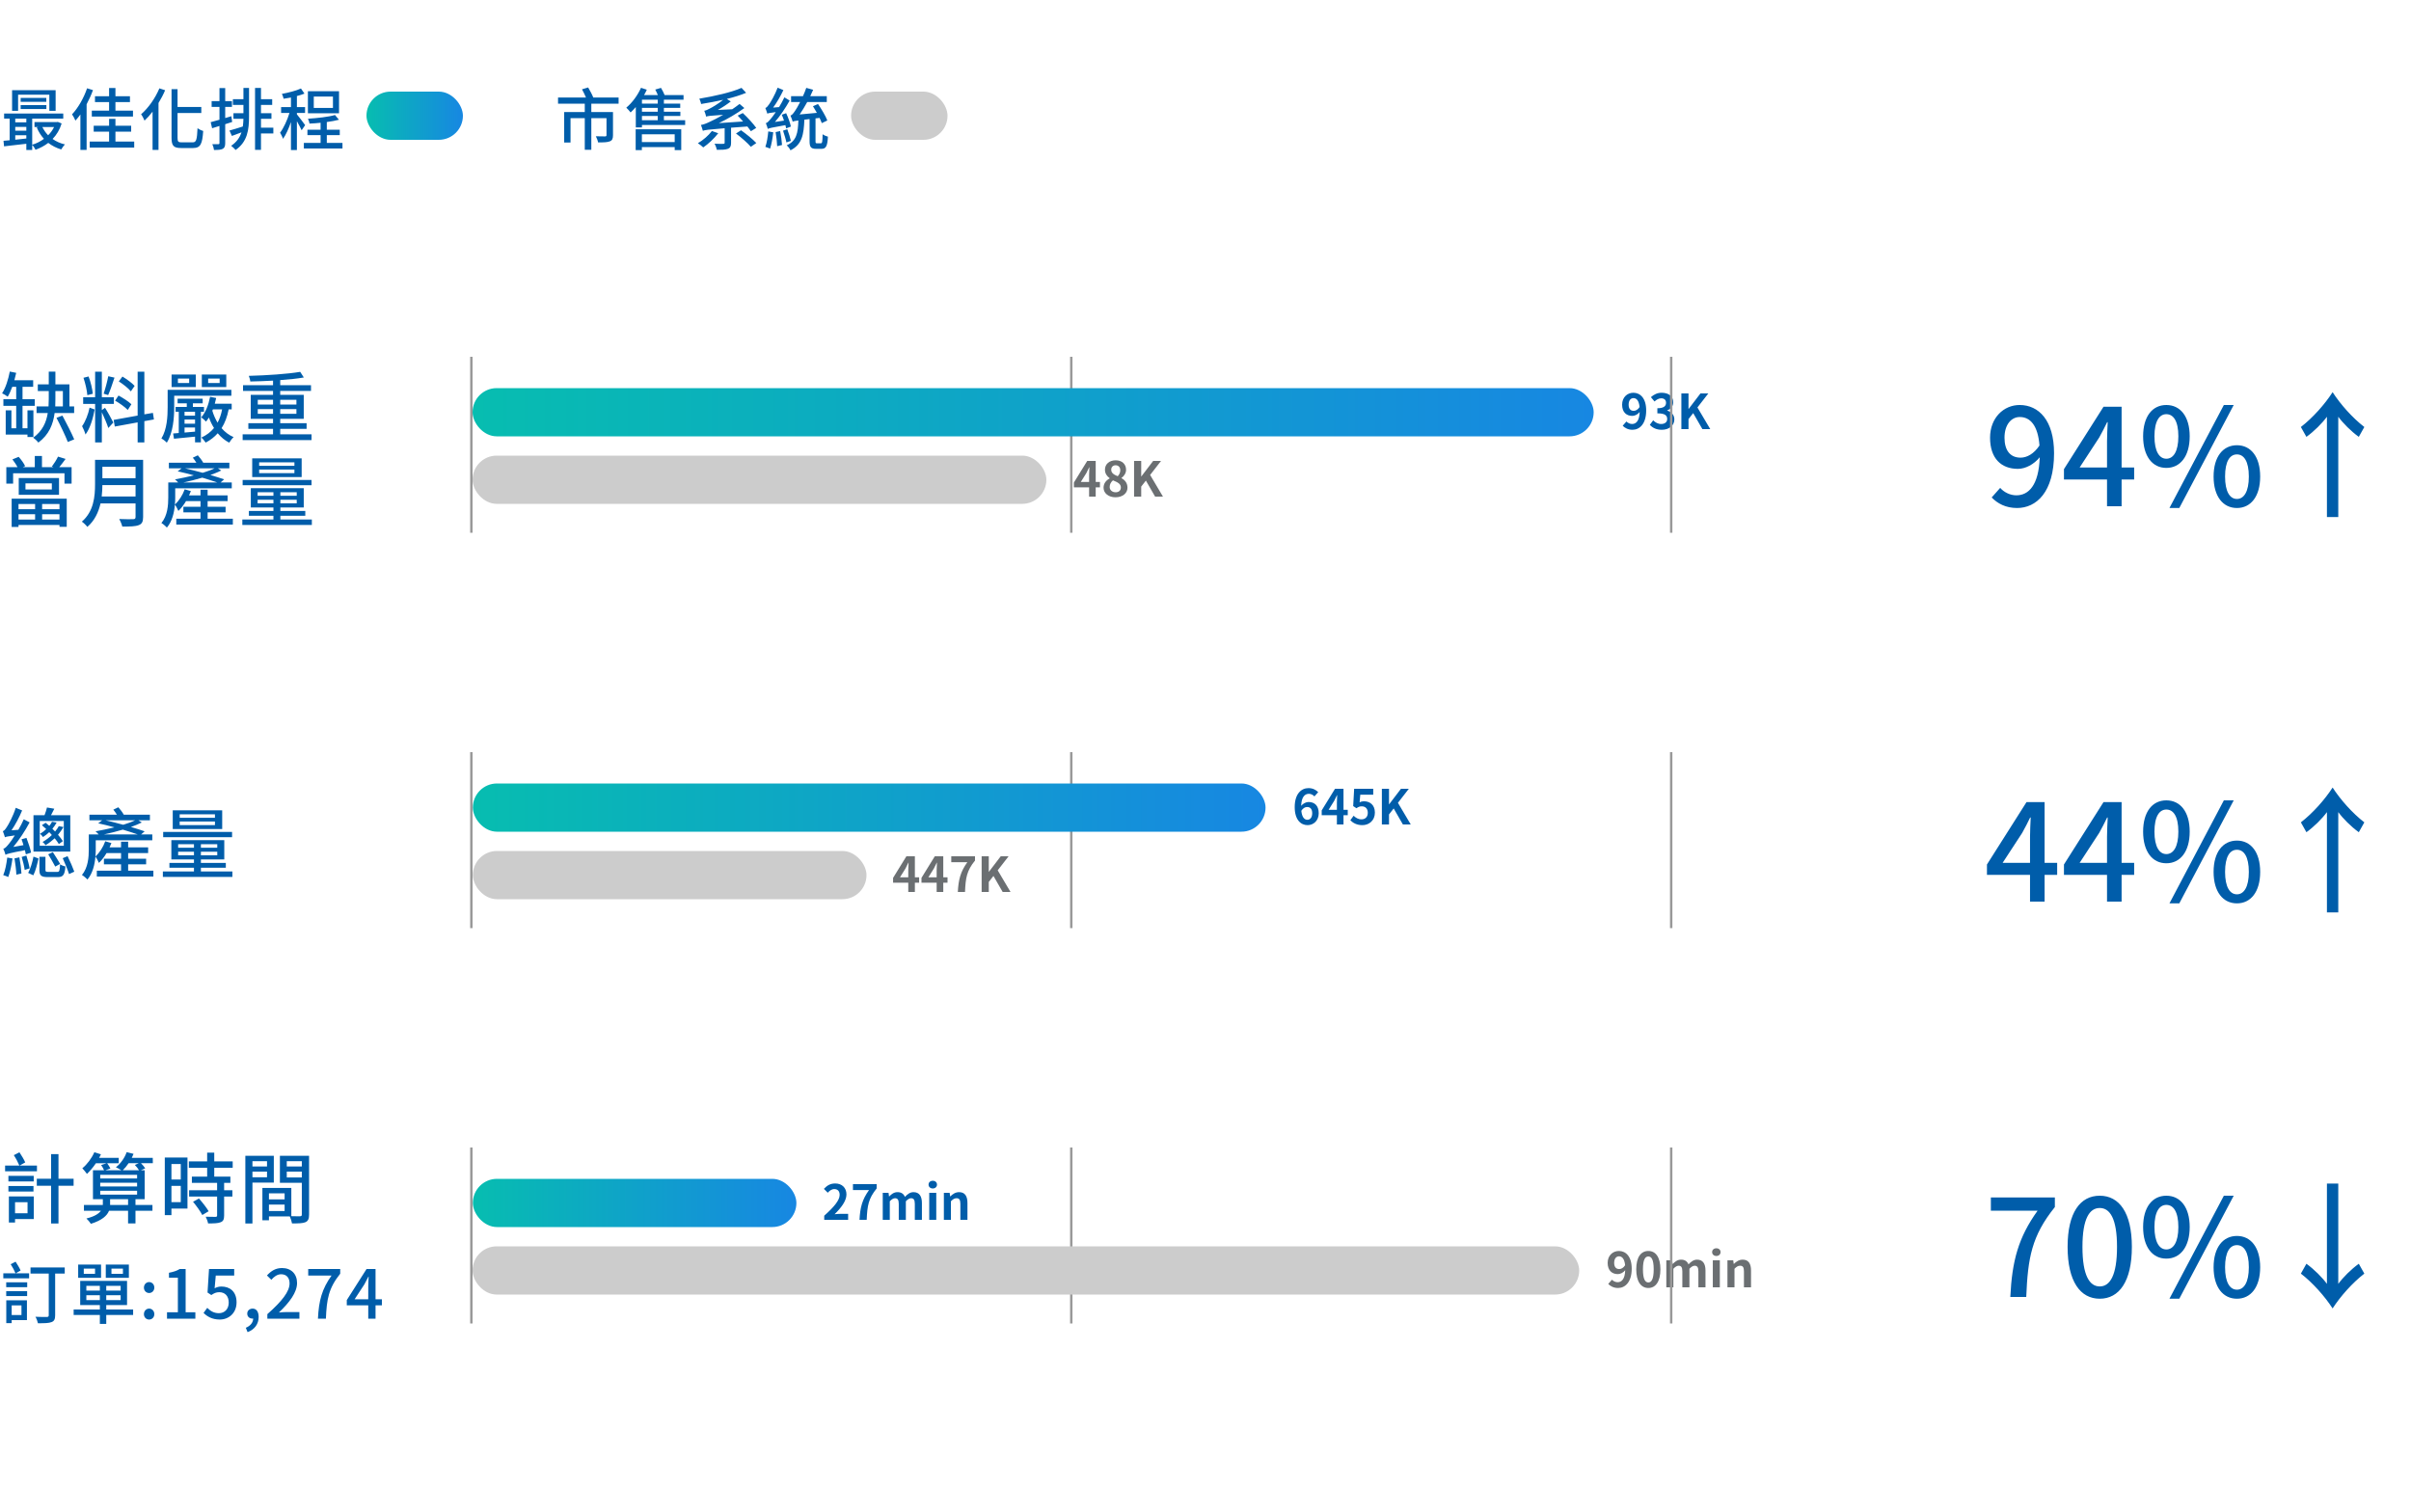 <svg width="1000" height="627" viewBox="0 0 1000 627" fill="none" xmlns="http://www.w3.org/2000/svg">
<path d="M13.856 181.288H11.392V180.264H2.368V170.216H4.736V177.64H6.72V168.36H1.408V165.608H6.72V160.456H5.088C4.512 161.992 3.904 163.4 3.2 164.552C2.688 164.136 1.536 163.432 0.864 163.144C2.336 160.904 3.424 157.448 4.064 154.12L6.72 154.664C6.496 155.688 6.24 156.744 5.952 157.736H13.76V160.456H9.344V165.608H14.432V168.36H9.344V177.64H11.392V170.216H13.856V181.288ZM22.976 162.216V165.448C22.976 166.472 22.944 167.56 22.912 168.584H26.08V162.216H22.976ZM30.752 171.336H22.656C22.048 175.944 20.384 180.264 15.904 183.592C15.456 182.952 14.432 181.992 13.76 181.576C17.632 178.76 19.2 175.176 19.808 171.336H15.168V168.584H20.128C20.192 167.56 20.224 166.472 20.224 165.448V162.216H15.68V159.432H20.224V154.152H22.976V159.432H28.8V168.584H30.752V171.336ZM23.424 173.32L25.888 172.392C27.584 175.56 29.728 179.752 30.784 182.248L28.128 183.336C27.168 180.872 25.12 176.552 23.424 173.32ZM55.84 160.072L54.272 162.344C53.28 161.096 51.104 159.368 49.28 158.216L50.784 156.2C52.576 157.288 54.784 158.888 55.84 160.072ZM54.496 167.688L52.992 170.056C51.904 168.904 49.632 167.24 47.744 166.216L49.152 164.072C51.008 165.064 53.344 166.568 54.496 167.688ZM44.896 156.072L47.488 156.648C46.656 159.08 45.696 162.056 44.864 163.88L42.976 163.304C43.648 161.384 44.512 158.216 44.896 156.072ZM38.496 163.336L36.224 163.912C36.096 161.992 35.392 158.984 34.624 156.712L36.736 156.168C37.632 158.44 38.304 161.384 38.496 163.336ZM37.152 169.096L39.264 169.864C38.624 173.448 37.28 177.928 35.456 180.232C35.2 179.24 34.56 177.736 34.048 176.776C35.36 175.016 36.64 171.752 37.152 169.096ZM42.24 170.12L43.552 169.16C44.224 170.088 46.528 174.28 47.008 175.272L44.928 177.544C44.416 175.912 43.072 172.776 42.24 171.016V183.528H39.456V167.56H34.496V164.776H39.456V154.184H42.24V164.776H47.232V167.56H42.24V170.12ZM63.84 173.992L59.872 174.696V183.528H57.088V175.208L47.616 176.936L47.136 174.184L57.088 172.392V154.184H59.872V171.88L63.424 171.272L63.84 173.992ZM91.104 158.888V157.032H86.336V158.888H91.104ZM93.856 155.368V160.552H83.712V155.368H93.856ZM78.464 158.888V157.032H73.792V158.888H78.464ZM81.216 155.368V160.552H71.168V155.368H81.216ZM72.256 164.168V168.936C72.256 173.224 71.808 179.464 69.184 183.624C68.704 183.08 67.552 182.184 66.944 181.896C69.28 178.088 69.536 172.744 69.536 168.904V161.704H95.968V164.168H72.256ZM80.896 172.424V170.792H76.544V172.424H80.896ZM76.544 179.432L80.896 179.048V177.32H76.544V179.432ZM80.896 175.752V174.024H76.544V175.752H80.896ZM84.608 170.792H83.328V183.496H80.896V181.128C77.728 181.448 74.592 181.736 72.16 181.992L71.808 179.816L74.144 179.624V170.792H72.832V168.808H77.472V167.304H73.664V165.384H84.064V167.304H80V168.808H84.608V170.792ZM88.32 169.8L88.064 170.376C88.608 172.168 89.344 173.832 90.24 175.336C91.104 173.736 91.744 171.88 92.128 169.8H88.32ZM96.096 169.8H94.848C94.24 172.872 93.28 175.464 91.904 177.608C93.28 179.208 94.976 180.52 96.896 181.32C96.32 181.832 95.488 182.92 95.072 183.624C93.248 182.696 91.648 181.352 90.304 179.72C88.928 181.288 87.264 182.568 85.312 183.592C84.96 183.08 84.096 181.96 83.52 181.512C85.664 180.52 87.392 179.208 88.768 177.544C87.936 176.232 87.232 174.76 86.656 173.192C86.272 173.8 85.856 174.376 85.44 174.888C85.056 174.408 84.064 173.544 83.456 173.128C85.28 171.08 86.496 167.944 87.136 164.616L89.664 165.096C89.504 165.896 89.312 166.696 89.088 167.464H96.096V169.8ZM106.912 171.656H113.248V169.704H106.912V171.656ZM106.912 165.832V167.816H113.248V165.832H106.912ZM122.944 165.832H116.224V167.816H122.944V165.832ZM122.944 171.656V169.704H116.224V171.656H122.944ZM116.224 180.168H129.216V182.568H100.64V180.168H113.248V177.896H103.008V175.56H113.248V173.736H104V163.784H113.248V162.152H100.8V159.784H113.248V157.896C110.048 158.088 106.784 158.184 103.808 158.248C103.776 157.544 103.424 156.52 103.2 155.912C110.56 155.72 119.36 155.144 124.512 154.248L126.016 156.584C123.264 157.064 119.84 157.416 116.224 157.672V159.784H128.992V162.152H116.224V163.784H125.984V173.736H116.224V175.56H127.168V177.896H116.224V180.168ZM14.56 209.056H7.68V211.232H14.56V209.056ZM24.672 211.232V209.056H17.472V211.232H24.672ZM17.472 215.52H24.672V213.312H17.472V215.52ZM7.68 215.52H14.56V213.312H7.68V215.52ZM4.832 218.592V206.848H27.68V218.528H24.672V217.76H7.68V218.592H4.832ZM21.504 203.04V200.512H10.56V203.04H21.504ZM7.776 198.304H24.48V205.248H7.776V198.304ZM24.576 193.792H29.696V200.608H26.752V196.32H5.44V200.608H2.624V193.792H7.264C6.752 192.768 5.888 191.52 5.152 190.56L7.744 189.504C8.832 190.688 9.92 192.256 10.432 193.344L9.44 193.792H14.432V189.152H17.408V193.792H22.208L21.504 193.536C22.368 192.416 23.488 190.656 24.064 189.408L27.2 190.368C26.336 191.584 25.376 192.8 24.576 193.792ZM42.176 205.952H56.224V201.216H42.464C42.464 202.688 42.368 204.288 42.176 205.952ZM56.224 193.632H42.464V198.368H56.224V193.632ZM59.36 190.752V214.496C59.36 216.416 58.848 217.344 57.568 217.824C56.224 218.368 54.048 218.432 50.72 218.432C50.528 217.568 49.952 216.128 49.44 215.296C51.936 215.424 54.496 215.392 55.264 215.36C55.968 215.36 56.224 215.104 56.224 214.432V208.832H41.696C40.864 212.416 39.264 215.968 36.224 218.56C35.776 217.92 34.624 216.832 33.952 216.384C38.944 212.096 39.424 205.824 39.424 200.8V190.752H59.36ZM76.096 200.128H90.08C88.384 199.52 86.208 198.848 83.904 198.144C81.28 198.944 78.592 199.584 76.096 200.128ZM88.992 194.272H76.768C79.104 194.816 81.632 195.456 84.064 196.128C85.952 195.552 87.648 194.944 88.992 194.272ZM86.112 215.168H96.576V217.6H73.12V215.168H83.168V212.544H76.064V210.208H83.168V207.872H77.152C76.224 209.44 75.136 210.88 73.984 211.936C73.76 211.392 73.024 209.92 72.544 209.312C72.256 212.608 71.424 216.256 69.216 218.848C68.768 218.304 67.52 217.248 66.944 216.96C69.504 213.888 69.792 209.568 69.792 206.336V200.128H73.888C73.472 199.68 72.96 199.136 72.576 198.848C75.008 198.432 77.792 197.824 80.416 197.184C78.112 196.544 75.808 195.968 73.696 195.52L75.328 194.272H70.048V191.936H81.44C80.992 191.2 80.48 190.464 79.968 189.856L82.048 188.864C82.848 189.76 83.776 190.976 84.288 191.936H95.136V194.272H90.368L91.776 195.168C90.464 195.808 88.928 196.448 87.264 197.056C89.408 197.664 91.392 198.304 92.96 198.848L91.488 200.128H96.128V202.56H72.672V206.368C72.672 207.296 72.64 208.288 72.544 209.312C74.24 207.712 75.744 205.408 76.608 202.976L79.168 203.712C78.944 204.32 78.688 204.896 78.4 205.504H83.168V203.136H86.112V205.504H94.4V207.872H86.112V210.208H93.568V212.544H86.112V215.168ZM122.112 193.216V191.776H107.488V193.216H122.112ZM122.112 196.256V194.784H107.488V196.256H122.112ZM125.12 190.144V197.888H104.608V190.144H125.12ZM129.216 199.104V201.28H100.64V199.104H129.216ZM106.848 208.8H113.408V207.296H106.848V208.8ZM106.848 204.192V205.664H113.408V204.192H106.848ZM123.072 205.664V204.192H116.288V205.664H123.072ZM123.072 208.8V207.296H116.288V208.8H123.072ZM116.288 215.488H129.344V217.76H100.512V215.488H113.408V213.952H103.232V211.936H113.408V210.496H104.032V202.496H125.984V210.496H116.288V211.936H126.624V213.952H116.288V215.488Z" fill="#005DAA"/>
<path d="M448.28 199.92H451.72V196.9C451.72 196.04 451.8 194.7 451.84 193.84H451.76C451.4 194.62 451 195.44 450.58 196.24L448.28 199.92ZM456.22 199.92V202.16H454.46V206H451.72V202.16H445.42V200.16L450.94 191.2H454.46V199.92H456.22ZM462.657 206.28C459.837 206.28 457.717 204.64 457.717 202.32C457.717 200.42 458.877 199.2 460.257 198.46V198.36C459.117 197.54 458.297 196.42 458.297 194.84C458.297 192.46 460.177 190.94 462.757 190.94C465.377 190.94 467.057 192.52 467.057 194.88C467.057 196.34 466.137 197.56 465.157 198.26V198.36C466.517 199.1 467.637 200.3 467.637 202.32C467.637 204.56 465.657 206.28 462.657 206.28ZM463.597 197.54C464.317 196.78 464.657 195.94 464.657 195.06C464.657 193.86 463.937 193 462.697 193C461.697 193 460.897 193.66 460.897 194.84C460.897 196.24 462.037 196.92 463.597 197.54ZM462.737 204.2C463.977 204.2 464.897 203.5 464.897 202.22C464.897 200.68 463.537 200.04 461.617 199.26C460.817 199.9 460.257 200.9 460.257 202C460.257 203.34 461.357 204.2 462.737 204.2ZM470.375 206V191.2H473.335V197.62H473.395L478.295 191.2H481.555L477.035 197.02L482.355 206H479.095L475.275 199.36L473.335 201.84V206H470.375Z" fill="#6B6F72"/>
<path d="M373.28 363.92H376.72V360.9C376.72 360.04 376.8 358.7 376.84 357.84H376.76C376.4 358.62 376 359.44 375.58 360.24L373.28 363.92ZM381.22 363.92V366.16H379.46V370H376.72V366.16H370.42V364.16L375.94 355.2H379.46V363.92H381.22ZM385.057 363.92H388.497V360.9C388.497 360.04 388.577 358.7 388.617 357.84H388.537C388.177 358.62 387.777 359.44 387.357 360.24L385.057 363.92ZM392.997 363.92V366.16H391.237V370H388.497V366.16H382.197V364.16L387.717 355.2H391.237V363.92H392.997ZM397.275 370C397.535 364.86 398.395 361.58 401.215 357.66H394.555V355.2H404.395V356.98C400.955 361.18 400.495 364.2 400.255 370H397.275ZM407.152 370V355.2H410.112V361.62H410.172L415.072 355.2H418.332L413.812 361.02L419.132 370H415.872L412.052 363.36L410.112 365.84V370H407.152Z" fill="#6B6F72"/>
<path d="M341.86 506V504.3C345.88 500.7 348.26 497.92 348.26 495.64C348.26 494.14 347.44 493.24 346.04 493.24C344.96 493.24 344.06 493.94 343.32 494.76L341.72 493.16C343.08 491.72 344.4 490.92 346.42 490.92C349.22 490.92 351.08 492.72 351.08 495.48C351.08 498.16 348.86 501.04 346.16 503.68C346.9 503.6 347.88 503.52 348.56 503.52H351.78V506H341.86ZM356.497 506C356.757 500.86 357.617 497.58 360.437 493.66H353.777V491.2H363.617V492.98C360.177 497.18 359.717 500.2 359.477 506H356.497ZM366.135 506V494.8H368.535L368.735 496.3H368.815C369.755 495.32 370.795 494.52 372.255 494.52C373.855 494.52 374.795 495.24 375.335 496.48C376.355 495.4 377.435 494.52 378.895 494.52C381.275 494.52 382.375 496.2 382.375 499.02V506H379.435V499.38C379.435 497.66 378.935 497.04 377.875 497.04C377.235 497.04 376.515 497.46 375.715 498.3V506H372.775V499.38C372.775 497.66 372.275 497.04 371.215 497.04C370.575 497.04 369.855 497.46 369.055 498.3V506H366.135ZM385.412 506V494.8H388.332V506H385.412ZM386.892 493C385.872 493 385.132 492.32 385.132 491.4C385.132 490.44 385.872 489.8 386.892 489.8C387.892 489.8 388.632 490.44 388.632 491.4C388.632 492.32 387.892 493 386.892 493ZM391.486 506V494.8H393.886L394.086 496.28H394.166C395.146 495.32 396.286 494.52 397.806 494.52C400.226 494.52 401.266 496.2 401.266 499.02V506H398.326V499.38C398.326 497.66 397.846 497.04 396.746 497.04C395.826 497.04 395.246 497.48 394.406 498.3V506H391.486Z" fill="#005DAA"/>
<path d="M671.6 526.42C672.4 526.42 673.32 525.98 674.04 524.84C673.78 522.14 672.76 521.14 671.5 521.14C670.4 521.14 669.5 522.04 669.5 523.86C669.5 525.6 670.32 526.42 671.6 526.42ZM667.04 532.6L668.58 530.84C669.12 531.42 670.04 531.88 670.92 531.88C672.58 531.88 673.96 530.62 674.08 526.9C673.32 527.9 672.06 528.52 671.04 528.52C668.58 528.52 666.8 527 666.8 523.86C666.8 520.82 668.92 518.92 671.46 518.92C674.26 518.92 676.78 521.12 676.78 526.26C676.78 531.86 674.04 534.28 671.1 534.28C669.26 534.28 667.92 533.5 667.04 532.6ZM683.677 534.28C680.657 534.28 678.657 531.64 678.657 526.54C678.657 521.42 680.657 518.92 683.677 518.92C686.677 518.92 688.677 521.44 688.677 526.54C688.677 531.64 686.677 534.28 683.677 534.28ZM683.677 531.98C684.937 531.98 685.897 530.7 685.897 526.54C685.897 522.4 684.937 521.2 683.677 521.2C682.397 521.2 681.437 522.4 681.437 526.54C681.437 530.7 682.397 531.98 683.677 531.98ZM691.135 534V522.8H693.535L693.735 524.3H693.815C694.755 523.32 695.795 522.52 697.255 522.52C698.855 522.52 699.795 523.24 700.335 524.48C701.355 523.4 702.435 522.52 703.895 522.52C706.275 522.52 707.375 524.2 707.375 527.02V534H704.435V527.38C704.435 525.66 703.935 525.04 702.875 525.04C702.235 525.04 701.515 525.46 700.715 526.3V534H697.775V527.38C697.775 525.66 697.275 525.04 696.215 525.04C695.575 525.04 694.855 525.46 694.055 526.3V534H691.135ZM710.412 534V522.8H713.332V534H710.412ZM711.892 521C710.872 521 710.132 520.32 710.132 519.4C710.132 518.44 710.872 517.8 711.892 517.8C712.892 517.8 713.632 518.44 713.632 519.4C713.632 520.32 712.892 521 711.892 521ZM716.486 534V522.8H718.886L719.086 524.28H719.166C720.146 523.32 721.286 522.52 722.806 522.52C725.226 522.52 726.266 524.2 726.266 527.02V534H723.326V527.38C723.326 525.66 722.846 525.04 721.746 525.04C720.826 525.04 720.246 525.48 719.406 526.3V534H716.486Z" fill="#6B6F72"/>
<path d="M677.6 170.42C678.4 170.42 679.32 169.98 680.04 168.84C679.78 166.14 678.76 165.14 677.5 165.14C676.4 165.14 675.5 166.04 675.5 167.86C675.5 169.6 676.32 170.42 677.6 170.42ZM673.04 176.6L674.58 174.84C675.12 175.42 676.04 175.88 676.92 175.88C678.58 175.88 679.96 174.62 680.08 170.9C679.32 171.9 678.06 172.52 677.04 172.52C674.58 172.52 672.8 171 672.8 167.86C672.8 164.82 674.92 162.92 677.46 162.92C680.26 162.92 682.78 165.12 682.78 170.26C682.78 175.86 680.04 178.28 677.1 178.28C675.26 178.28 673.92 177.5 673.04 176.6ZM689.257 178.28C686.917 178.28 685.337 177.4 684.297 176.22L685.677 174.36C686.557 175.22 687.637 175.88 688.977 175.88C690.477 175.88 691.497 175.14 691.497 173.82C691.497 172.36 690.637 171.46 687.417 171.46V169.34C690.137 169.34 691.017 168.4 691.017 167.08C691.017 165.92 690.297 165.24 689.037 165.22C687.977 165.24 687.117 165.74 686.237 166.54L684.737 164.74C686.017 163.62 687.437 162.92 689.177 162.92C692.037 162.92 693.977 164.32 693.977 166.86C693.977 168.46 693.077 169.62 691.497 170.24V170.34C693.177 170.8 694.457 172.04 694.457 173.98C694.457 176.7 692.077 178.28 689.257 178.28ZM697.375 178V163.2H700.335V169.62H700.395L705.295 163.2H708.555L704.035 169.02L709.355 178H706.095L702.275 171.36L700.335 173.84V178H697.375Z" fill="#005DAA"/>
<path d="M542.26 340.06C543.36 340.06 544.26 339.14 544.26 337.34C544.26 335.58 543.44 334.76 542.16 334.76C541.36 334.76 540.48 335.18 539.74 336.32C540.02 339.02 541.02 340.06 542.26 340.06ZM546.74 328.6L545.18 330.36C544.66 329.76 543.76 329.28 542.9 329.28C541.2 329.28 539.8 330.56 539.68 334.26C540.48 333.28 541.76 332.68 542.72 332.68C545.2 332.68 546.96 334.16 546.96 337.34C546.96 340.38 544.84 342.28 542.32 342.28C539.5 342.28 537 340.02 537 334.8C537 329.28 539.74 326.92 542.72 326.92C544.52 326.92 545.84 327.68 546.74 328.6ZM551.057 335.92H554.497V332.9C554.497 332.04 554.577 330.7 554.617 329.84H554.537C554.177 330.62 553.777 331.44 553.357 332.24L551.057 335.92ZM558.997 335.92V338.16H557.237V342H554.497V338.16H548.197V336.16L553.717 327.2H557.237V335.92H558.997ZM565.075 342.28C562.735 342.28 561.175 341.36 560.075 340.26L561.435 338.38C562.275 339.2 563.315 339.88 564.695 339.88C566.235 339.88 567.315 338.9 567.315 337.16C567.315 335.44 566.315 334.48 564.815 334.48C563.935 334.48 563.455 334.7 562.595 335.26L561.255 334.38L561.655 327.2H569.575V329.66H564.195L563.915 332.8C564.495 332.52 565.015 332.38 565.695 332.38C568.175 332.38 570.255 333.86 570.255 337.08C570.255 340.38 567.815 342.28 565.075 342.28ZM573.152 342V327.2H576.112V333.62H576.172L581.072 327.2H584.332L579.812 333.02L585.132 342H581.872L578.052 335.36L576.112 337.84V342H573.152Z" fill="#005DAA"/>
<path d="M831.4 181.552C831.4 186.816 833.752 189.84 838.064 189.84C840.64 189.84 843.552 188.328 845.904 184.8C845.288 176.68 842.208 172.984 837.728 172.984C834.2 172.984 831.4 176.176 831.4 181.552ZM836.608 210.728C831.848 210.728 828.488 208.824 826.08 206.36L829.608 202.384C831.232 204.232 833.752 205.464 836.328 205.464C841.312 205.464 845.624 201.432 846.016 189.672C843.608 192.64 840.08 194.488 836.944 194.488C830.056 194.488 825.408 190.176 825.408 181.552C825.408 173.376 831.008 168 837.672 168C845.568 168 851.952 174.328 851.952 187.992C851.952 204.232 844.56 210.728 836.608 210.728ZM862.554 193.928H873.922V183.12C873.922 180.88 874.09 177.408 874.202 175.112H873.978C872.97 177.24 871.85 179.368 870.674 181.496L862.554 193.928ZM873.922 210V198.912H856.058V194.6L872.466 168.728H879.97V193.928H885.178V198.912H879.97V210H873.922ZM898.523 194.096C892.755 194.096 888.891 189.28 888.891 180.992C888.891 172.704 892.755 168 898.523 168C904.291 168 908.211 172.704 908.211 180.992C908.211 189.28 904.291 194.096 898.523 194.096ZM898.523 190.288C901.435 190.288 903.507 187.32 903.507 180.992C903.507 174.608 901.435 171.808 898.523 171.808C895.667 171.808 893.595 174.608 893.595 180.992C893.595 187.32 895.667 190.288 898.523 190.288ZM899.811 210.728L922.379 168H926.467L903.899 210.728H899.811ZM927.811 210.728C922.043 210.728 918.123 205.968 918.123 197.68C918.123 189.392 922.043 184.688 927.811 184.688C933.523 184.688 937.443 189.392 937.443 197.68C937.443 205.968 933.523 210.728 927.811 210.728ZM927.811 206.976C930.667 206.976 932.739 204.008 932.739 197.68C932.739 191.296 930.667 188.496 927.811 188.496C924.899 188.496 922.883 191.296 922.883 197.68C922.883 204.008 924.899 206.976 927.811 206.976ZM965.132 172.872C963.172 175.56 959.812 178.92 956.62 181.216L954.324 177.128C959.252 173.32 964.236 167.72 967.484 162.68C970.732 167.72 975.716 173.32 980.644 177.128L978.348 181.216C975.156 178.92 971.796 175.56 969.836 172.872V214.48H965.132V172.872Z" fill="#005DAA"/>
<path d="M830.616 357.928H841.984V347.12C841.984 344.88 842.152 341.408 842.264 339.112H842.04C841.032 341.24 839.912 343.368 838.736 345.496L830.616 357.928ZM841.984 374V362.912H824.12V358.6L840.528 332.728H848.032V357.928H853.24V362.912H848.032V374H841.984ZM862.554 357.928H873.922V347.12C873.922 344.88 874.09 341.408 874.202 339.112H873.978C872.97 341.24 871.85 343.368 870.674 345.496L862.554 357.928ZM873.922 374V362.912H856.058V358.6L872.466 332.728H879.97V357.928H885.178V362.912H879.97V374H873.922ZM898.523 358.096C892.755 358.096 888.891 353.28 888.891 344.992C888.891 336.704 892.755 332 898.523 332C904.291 332 908.211 336.704 908.211 344.992C908.211 353.28 904.291 358.096 898.523 358.096ZM898.523 354.288C901.435 354.288 903.507 351.32 903.507 344.992C903.507 338.608 901.435 335.808 898.523 335.808C895.667 335.808 893.595 338.608 893.595 344.992C893.595 351.32 895.667 354.288 898.523 354.288ZM899.811 374.728L922.379 332H926.467L903.899 374.728H899.811ZM927.811 374.728C922.043 374.728 918.123 369.968 918.123 361.68C918.123 353.392 922.043 348.688 927.811 348.688C933.523 348.688 937.443 353.392 937.443 361.68C937.443 369.968 933.523 374.728 927.811 374.728ZM927.811 370.976C930.667 370.976 932.739 368.008 932.739 361.68C932.739 355.296 930.667 352.496 927.811 352.496C924.899 352.496 922.883 355.296 922.883 361.68C922.883 368.008 924.899 370.976 927.811 370.976ZM965.132 336.872C963.172 339.56 959.812 342.92 956.62 345.216L954.324 341.128C959.252 337.32 964.236 331.72 967.484 326.68C970.732 331.72 975.716 337.32 980.644 341.128L978.348 345.216C975.156 342.92 971.796 339.56 969.836 336.872V378.48H965.132V336.872Z" fill="#005DAA"/>
<path d="M833.808 538C834.536 522.936 837.168 513.304 845.12 502.216H825.744V496.728H852.288V500.704C842.6 512.744 841.088 521.872 840.416 538H833.808ZM870.898 538.728C862.834 538.728 857.57 531.56 857.57 517.224C857.57 502.944 862.834 496 870.898 496C878.962 496 884.226 503 884.226 517.224C884.226 531.56 878.962 538.728 870.898 538.728ZM870.898 533.632C875.098 533.632 878.066 529.152 878.066 517.224C878.066 505.408 875.098 501.096 870.898 501.096C866.698 501.096 863.73 505.408 863.73 517.224C863.73 529.152 866.698 533.632 870.898 533.632ZM898.523 522.096C892.755 522.096 888.891 517.28 888.891 508.992C888.891 500.704 892.755 496 898.523 496C904.291 496 908.211 500.704 908.211 508.992C908.211 517.28 904.291 522.096 898.523 522.096ZM898.523 518.288C901.435 518.288 903.507 515.32 903.507 508.992C903.507 502.608 901.435 499.808 898.523 499.808C895.667 499.808 893.595 502.608 893.595 508.992C893.595 515.32 895.667 518.288 898.523 518.288ZM899.811 538.728L922.379 496H926.467L903.899 538.728H899.811ZM927.811 538.728C922.043 538.728 918.123 533.968 918.123 525.68C918.123 517.392 922.043 512.688 927.811 512.688C933.523 512.688 937.443 517.392 937.443 525.68C937.443 533.968 933.523 538.728 927.811 538.728ZM927.811 534.976C930.667 534.976 932.739 532.008 932.739 525.68C932.739 519.296 930.667 516.496 927.811 516.496C924.899 516.496 922.883 519.296 922.883 525.68C922.883 532.008 924.899 534.976 927.811 534.976ZM969.836 532.568C971.796 529.88 975.156 526.52 978.348 524.224L980.644 528.312C975.716 532.12 970.732 537.72 967.484 542.76C964.236 537.72 959.252 532.12 954.324 528.312L956.62 524.224C959.812 526.52 963.172 529.88 965.132 532.568V490.96H969.836V532.568Z" fill="#005DAA"/>
<path d="M26.08 348.912L24.416 350.128C24 349.424 23.36 348.56 22.688 347.728C21.568 348.752 20.32 349.744 18.88 350.608C18.624 350.16 18.08 349.552 17.664 349.264C19.168 348.4 20.448 347.408 21.504 346.384C21.184 345.968 20.8 345.584 20.416 345.2C19.68 345.904 18.816 346.576 17.824 347.216C17.568 346.8 17.024 346.16 16.576 345.904C17.568 345.296 18.432 344.656 19.168 343.92C18.592 343.344 17.984 342.8 17.376 342.288L18.944 341.296C19.456 341.68 19.968 342.128 20.448 342.576C20.928 342 21.312 341.424 21.568 340.88L23.488 341.2C23.008 342.064 22.432 342.96 21.728 343.792C22.112 344.176 22.496 344.56 22.848 344.912C23.488 344.176 24 343.408 24.384 342.704L26.336 343.056C25.728 344.112 24.96 345.2 24.064 346.288C24.864 347.216 25.6 348.144 26.08 348.912ZM26.464 350.832V340.56H16.48V350.832H26.464ZM29.152 338.16V353.264H13.888V338.16H18.464C18.848 337.136 19.296 335.856 19.488 334.96L22.528 335.472C22.048 336.4 21.536 337.36 21.152 338.16H29.152ZM24.928 358.352L22.912 359.472C22.272 358.192 20.992 356.016 20 354.384L21.92 353.488C22.912 355.024 24.288 357.136 24.928 358.352ZM12.896 353.68L10.72 354.384C10.624 353.872 10.496 353.296 10.336 352.656C3.872 353.904 2.88 354.224 2.272 354.576C2.144 354.032 1.728 352.752 1.376 352.08C2.112 351.92 2.816 351.12 3.744 349.968C4.224 349.424 5.12 348.176 6.144 346.544C3.2 346.928 2.496 347.088 2.048 347.312C1.888 346.768 1.472 345.488 1.184 344.784C1.728 344.624 2.24 343.984 2.848 343.024C3.488 342.096 5.472 338.512 6.528 335.088L9.184 336.176C8 339.024 6.4 342.032 4.768 344.432L7.616 344.208C8.416 342.832 9.216 341.328 9.856 339.856L12.288 341.136C10.4 344.72 7.968 348.336 5.536 351.312L9.728 350.576C9.504 349.744 9.216 348.88 8.928 348.144L10.976 347.568C11.744 349.552 12.608 352.144 12.896 353.68ZM3.008 355.728L5.184 356.112C4.8 358.864 4.192 361.84 3.424 363.792C2.944 363.536 1.92 363.184 1.344 363.024C2.176 361.104 2.688 358.32 3.008 355.728ZM6.016 356.08L8.032 355.632C8.448 357.776 8.8 360.496 8.896 362.32L6.784 362.832C6.72 360.976 6.368 358.192 6.016 356.08ZM8.992 355.472L10.944 354.896C11.488 356.624 12.064 358.8 12.288 360.208L10.24 360.848C10.048 359.376 9.504 357.168 8.992 355.472ZM13.824 363.088L11.68 362.096C12.64 360.336 13.472 357.52 13.888 355.344L15.968 356.112C15.488 358.288 14.784 361.232 13.824 363.088ZM20.096 361.68H23.712C24.608 361.68 24.8 361.264 24.928 358.512C25.44 358.928 26.432 359.28 27.136 359.44C26.848 362.928 26.176 363.824 23.968 363.824H19.776C17.024 363.824 16.352 363.152 16.352 360.816V355.408H18.848V360.816C18.848 361.552 19.008 361.68 20.096 361.68ZM26.016 355.984L28.032 355.152C29.056 357.232 30.208 359.888 30.816 361.584L28.64 362.576C28.096 360.816 26.944 358.064 26.016 355.984ZM43.136 346.128H57.12C55.424 345.52 53.248 344.848 50.944 344.144C48.32 344.944 45.632 345.584 43.136 346.128ZM56.032 340.272H43.808C46.144 340.816 48.672 341.456 51.104 342.128C52.992 341.552 54.688 340.944 56.032 340.272ZM53.152 361.168H63.616V363.6H40.16V361.168H50.208V358.544H43.104V356.208H50.208V353.872H44.192C43.264 355.44 42.176 356.88 41.024 357.936C40.8 357.392 40.064 355.92 39.584 355.312C39.296 358.608 38.464 362.256 36.256 364.848C35.808 364.304 34.56 363.248 33.984 362.96C36.544 359.888 36.832 355.568 36.832 352.336V346.128H40.928C40.512 345.68 40 345.136 39.616 344.848C42.048 344.432 44.832 343.824 47.456 343.184C45.152 342.544 42.848 341.968 40.736 341.52L42.368 340.272H37.088V337.936H48.48C48.032 337.2 47.52 336.464 47.008 335.856L49.088 334.864C49.888 335.76 50.816 336.976 51.328 337.936H62.176V340.272H57.408L58.816 341.168C57.504 341.808 55.968 342.448 54.304 343.056C56.448 343.664 58.432 344.304 60 344.848L58.528 346.128H63.168V348.56H39.712V352.368C39.712 353.296 39.68 354.288 39.584 355.312C41.28 353.712 42.784 351.408 43.648 348.976L46.208 349.712C45.984 350.32 45.728 350.896 45.44 351.504H50.208V349.136H53.152V351.504H61.44V353.872H53.152V356.208H60.608V358.544H53.152V361.168ZM89.152 339.216V337.776H74.528V339.216H89.152ZM89.152 342.256V340.784H74.528V342.256H89.152ZM92.16 336.144V343.888H71.648V336.144H92.16ZM96.256 345.104V347.28H67.68V345.104H96.256ZM73.888 354.8H80.448V353.296H73.888V354.8ZM73.888 350.192V351.664H80.448V350.192H73.888ZM90.112 351.664V350.192H83.328V351.664H90.112ZM90.112 354.8V353.296H83.328V354.8H90.112ZM83.328 361.488H96.384V363.76H67.552V361.488H80.448V359.952H70.272V357.936H80.448V356.496H71.072V348.496H93.024V356.496H83.328V357.936H93.664V359.952H83.328V361.488Z" fill="#005DAA"/>
<path d="M15.328 483.496V485.864H2.112V483.496H8.032C7.552 482.312 6.592 480.488 5.728 479.176L8.064 477.992C8.96 479.336 9.984 481.032 10.464 482.184L8.096 483.496H15.328ZM13.984 490.088H3.488V487.752H13.984V490.088ZM13.888 491.976V494.28H3.488V491.976H13.888ZM11.424 498.696H6.24V503.272H11.424V498.696ZM14.016 496.296V505.672H6.24V507.112H3.68V496.296H14.016ZM30.528 488.968V491.88H24.256V507.528H21.184V491.88H15.264V488.968H21.184V478.76H24.256V488.968H30.528ZM50.912 485.448H57.664C57.28 484.776 56.576 483.88 55.936 483.24L57.568 482.504H53.344C52.608 483.624 51.744 484.648 50.912 485.448ZM56.864 488.84V487.336H41.568V488.84H56.864ZM56.864 492.168V490.6H41.568V492.168H56.864ZM56.864 495.56V493.96H41.568V495.56H56.864ZM53.12 499.848V497.448H45.664V499.72V499.848H53.12ZM63.36 480.296L63.392 482.504H58.464C59.168 483.208 59.872 484.04 60.224 484.648L58.4 485.448H60V497.448H56.192V499.848H63.232V502.248H56.192V507.496H53.12V502.248H45.216C44.416 504.264 42.368 506.184 37.696 507.656C37.312 507.016 36.48 506.024 35.84 505.448C39.264 504.616 40.96 503.432 41.856 502.248H34.816V499.848H42.656V499.656V497.448H38.56V485.448H43.168C42.912 484.808 42.4 483.912 41.952 483.272L44.192 482.536H39.776C38.624 484.232 37.312 485.768 36.064 486.952C35.648 486.376 34.688 485.16 34.144 484.616C36.128 483.016 38.016 480.488 39.136 477.96L41.856 478.824C41.632 479.336 41.376 479.784 41.12 480.296H49.248V482.536H44.448C44.928 483.208 45.536 484.104 45.792 484.712L43.68 485.448H50.368C49.696 485 48.704 484.488 48.064 484.2C50.016 482.696 51.68 480.36 52.544 477.928L55.392 478.632C55.168 479.208 54.912 479.752 54.656 480.296H63.36ZM74.976 482.856H71.104V489.288H74.976V482.856ZM71.104 498.664H74.976V491.912H71.104V498.664ZM77.76 480.168V501.32H71.104V504.04H68.352V480.168H77.76ZM80.064 498.504L82.528 497.16C83.936 498.76 85.696 500.968 86.528 502.44L83.904 504.008C83.168 502.568 81.472 500.2 80.064 498.504ZM96.512 484.424H88.864V488.072H95.552V490.664H92.96V493.736H96.384V496.36H92.96V504.232C92.96 505.768 92.608 506.568 91.552 506.984C90.432 507.464 88.768 507.496 86.304 507.496C86.176 506.696 85.728 505.512 85.312 504.712C87.104 504.776 88.864 504.776 89.376 504.776C89.888 504.744 90.048 504.616 90.048 504.168V496.36H78.432V493.736H90.048V490.664H79.584V488.072H85.92V484.424H78.336V481.768H85.92V478.12H88.864V481.768H96.512V484.424ZM110.752 481.672H104.704V483.88H110.752V481.672ZM104.704 488.36H110.752V485.992H104.704V488.36ZM113.568 490.568H104.704V507.528H101.76V479.432H113.568V490.568ZM118.944 488.424H125.184V485.992H118.944V488.424ZM125.184 481.672H118.944V483.88H125.184V481.672ZM111.552 502.344H118.048V499.688H111.552V502.344ZM118.048 495.016H111.552V497.512H118.048V495.016ZM128.192 479.432V503.816C128.192 505.512 127.84 506.472 126.688 506.984C125.568 507.464 123.808 507.496 121.12 507.496C120.992 506.696 120.576 505.416 120.192 504.584H111.552V506.184H108.832V492.776H120.832V504.488C122.4 504.552 123.936 504.52 124.448 504.52C125.024 504.488 125.184 504.328 125.184 503.784V490.632H116.096V479.432H128.192ZM8.904 541.484H4.844V545.488H8.904V541.484ZM11.172 539.384V547.588H4.844V548.848H2.604V539.384H11.172ZM2.576 537.62V535.604H11.256V537.62H2.576ZM2.576 533.952V531.908H11.284V533.952H2.576ZM8.54 527.036L6.496 528.184H12.068V530.256H1.372V528.184H6.44C6.02 527.148 5.18 525.552 4.424 524.404L6.468 523.368C7.224 524.544 8.148 526.028 8.54 527.036ZM26.852 525.748V528.296H22.876V545.6C22.876 547.196 22.484 548.036 21.364 548.428C20.244 548.876 18.424 548.904 15.736 548.904C15.596 548.176 15.148 546.944 14.7 546.216C16.744 546.328 18.844 546.3 19.46 546.3C20.02 546.272 20.216 546.104 20.216 545.572V528.296H12.656V525.748H26.852ZM50.988 528.408V526.252H46.228V528.408H50.988ZM53.452 524.572V530.06H43.876V524.572H53.452ZM39.424 528.408V526.252H34.748V528.408H39.424ZM41.916 524.572V530.06H32.424V524.572H41.916ZM35.812 539.3H41.412V537.284H35.812V539.3ZM35.812 533.392V535.352H41.412V533.392H35.812ZM50.036 535.352V533.392H44.072V535.352H50.036ZM50.036 539.3V537.284H44.072V539.3H50.036ZM55.216 543.192V545.46H44.072V549.184H41.412V545.46H30.548V543.192H41.412V541.372H33.264V531.32H52.696V541.372H44.072V543.192H55.216ZM61.852 536.36C60.648 536.36 59.696 535.408 59.696 534.12C59.696 532.804 60.648 531.824 61.852 531.824C63.056 531.824 64.008 532.804 64.008 534.12C64.008 535.408 63.056 536.36 61.852 536.36ZM61.852 547.364C60.648 547.364 59.696 546.44 59.696 545.124C59.696 543.808 60.648 542.828 61.852 542.828C63.056 542.828 64.008 543.808 64.008 545.124C64.008 546.44 63.056 547.364 61.852 547.364ZM69.268 547V544.34H73.776V530.004H70.08V527.96C72.012 527.596 73.384 527.12 74.56 526.392H76.996V544.34H81.028V547H69.268ZM91.173 547.364C87.925 547.364 85.881 546.048 84.425 544.62L85.965 542.52C87.141 543.696 88.625 544.732 90.781 544.732C93.105 544.732 94.869 543.08 94.869 540.336C94.869 537.592 93.301 536.024 90.949 536.024C89.633 536.024 88.849 536.416 87.645 537.2L86.077 536.164L86.693 526.392H97.137V529.108H89.493L89.017 534.4C89.885 533.952 90.725 533.672 91.845 533.672C95.289 533.672 98.117 535.716 98.117 540.224C98.117 544.788 94.785 547.364 91.173 547.364ZM102.689 552.6L101.961 550.78C103.865 549.996 104.985 548.596 105.013 546.944C104.901 546.972 104.817 546.972 104.705 546.972C103.557 546.972 102.549 546.244 102.549 544.9C102.549 543.64 103.557 542.828 104.789 542.828C106.357 542.828 107.281 544.144 107.281 546.3C107.281 549.24 105.573 551.508 102.689 552.6ZM110.889 547V545.124C116.965 539.748 120.101 535.744 120.101 532.356C120.101 530.116 118.897 528.576 116.601 528.576C114.977 528.576 113.633 529.612 112.541 530.872L110.721 529.08C112.485 527.176 114.305 526 116.993 526C120.773 526 123.209 528.464 123.209 532.188C123.209 536.164 120.045 540.28 115.677 544.452C116.741 544.34 118.029 544.256 119.037 544.256H124.189V547H110.889ZM131.87 547C132.234 539.468 133.55 534.652 137.526 529.108H127.838V526.392H141.11V528.352C136.266 534.4 135.51 538.936 135.174 547H131.87ZM147.083 538.964H152.739V533.56C152.739 532.44 152.851 530.704 152.907 529.584H152.795C152.291 530.62 151.731 531.684 151.143 532.748L147.083 538.964ZM158.395 538.964V541.456H155.763V547H152.739V541.456H143.835V539.3L152.039 526.392H155.763V538.964H158.395Z" fill="#005DAA"/>
<line x1="195.5" y1="148" x2="195.5" y2="221" stroke="#999999"/>
<line x1="444.326" y1="148" x2="444.326" y2="221" stroke="#999999"/>
<line x1="693.152" y1="148" x2="693.152" y2="221" stroke="#999999"/>
<path d="M7.504 39.28V45.972H5.012V37.404H23.072V45.972H20.468V39.28H7.504ZM8.568 45.216V43.592H19.236V45.216H8.568ZM8.568 40.624H19.208V42.248H8.568V40.624ZM22.428 52.692H17.556C18.172 53.924 18.956 55.1 19.964 56.108C20.972 55.128 21.812 53.952 22.428 52.692ZM6.328 56.108V57.956C7.784 57.816 9.352 57.648 10.92 57.452V56.108H6.328ZM10.92 49.192H6.328V50.76H10.92V49.192ZM6.328 52.636V54.204H10.92V52.636H6.328ZM23.968 50.564L25.564 51.208C24.78 53.812 23.464 55.94 21.812 57.648C23.296 58.684 25.004 59.468 26.964 59.916C26.404 60.392 25.76 61.372 25.396 61.988C23.38 61.4 21.56 60.448 20.02 59.272C18.424 60.504 16.632 61.428 14.728 62.128C14.448 61.512 13.888 60.616 13.356 60.112V62.212H10.92V59.636C7.56 60 4.228 60.392 1.68 60.7L1.456 58.404C2.212 58.348 3.08 58.264 4.004 58.18V49.192H1.708V47.092H26.236V49.192H13.356V60.028C15.092 59.524 16.772 58.684 18.228 57.592C16.996 56.248 15.988 54.652 15.26 52.888L15.932 52.692H14.308V50.648H23.548L23.968 50.564ZM45.248 45.888V42.36H39.396V39.924H45.248V36.508H47.88V39.924H53.9V42.36H47.88V45.888H55.16V48.352H38.08V45.888H45.248ZM36.12 36.62L38.556 37.376C37.856 39.336 36.932 41.38 35.924 43.256V62.184H33.348V47.484C32.676 48.408 32.004 49.248 31.276 50.032C31.052 49.416 30.324 48.016 29.876 47.428C32.396 44.796 34.72 40.708 36.12 36.62ZM47.88 58.712H55.664V61.232H37.212V58.712H45.248V54.624H38.864V52.16H45.248V49.304H47.88V52.16H54.404V54.624H47.88V58.712ZM66.108 36.648L68.488 37.432C67.732 39.224 66.78 41.016 65.744 42.724V62.184H63.28V46.308C62.216 47.708 61.096 48.968 59.948 50.032C59.724 49.416 58.996 48.016 58.52 47.4C61.488 44.852 64.372 40.792 66.108 36.648ZM75.32 59.048H79.94C81.452 59.048 81.704 57.872 81.928 53.168C82.544 53.644 83.608 54.148 84.28 54.316C83.916 59.552 83.272 61.4 80.108 61.4H75.096C72.016 61.4 71.148 60.476 71.148 57.116V36.984H73.64V44.376H83.496V46.868H73.64V57.172C73.64 58.74 73.92 59.048 75.32 59.048ZM95.956 48.212L96.292 50.592C95.34 50.9 94.36 51.208 93.408 51.516V59.328C93.408 60.616 93.156 61.316 92.4 61.736C91.644 62.128 90.552 62.212 88.76 62.212C88.704 61.596 88.396 60.476 88.06 59.804C89.18 59.832 90.216 59.832 90.524 59.804C90.888 59.804 91.028 59.72 91.028 59.328V52.244C89.936 52.58 88.9 52.888 87.976 53.196L87.388 50.676C88.396 50.424 89.656 50.06 91.028 49.668V44.348H87.78V41.94H91.028V36.536H93.408V41.94H96.208V44.348H93.408V48.968L95.956 48.212ZM100.968 41.156V36.48H103.292V48.212C103.292 53.756 102.676 58.796 97.72 62.212C97.3 61.708 96.432 60.868 95.872 60.476C98.168 58.936 99.456 57.032 100.156 54.904C98.784 55.436 97.412 55.94 96.18 56.388L95.172 54.148C96.656 53.756 98.644 53.14 100.716 52.468C100.856 51.432 100.94 50.368 100.968 49.276H96.824V46.952H100.968V43.508H96.6V41.156H100.968ZM113.372 52.972V55.352H108.248V62.156H105.784V36.48H108.248V41.156H112.896V43.508H108.248V46.952H112.588V49.276H108.248V52.972H113.372ZM138.096 44.768V40.064H130.144V44.768H138.096ZM140.616 37.852V46.98H127.708V37.852H140.616ZM126.56 51.908L125.104 54.036C124.74 53.168 123.9 51.628 123.144 50.284V62.24H120.68V50.62C119.756 53.308 118.608 55.912 117.376 57.592C117.18 56.864 116.564 55.716 116.172 55.044C117.628 53.14 119.168 49.808 120.064 46.84H116.592V44.432H120.68V40.456C119.644 40.652 118.608 40.82 117.628 40.96C117.516 40.4 117.236 39.504 116.928 38.944C119.728 38.412 122.892 37.628 124.824 36.704L126.28 38.832C125.356 39.224 124.264 39.532 123.144 39.84V44.432H126.532V46.84H123.144V47.428C123.9 48.324 126.084 51.208 126.56 51.908ZM135.548 59.272H142.044V61.596H126.028V59.272H132.972V56.052H127.512V53.812H132.972V50.928C131.404 51.096 129.808 51.208 128.352 51.264C128.324 50.704 127.988 49.808 127.736 49.248C131.656 48.996 136.276 48.492 138.936 47.708L140.588 49.668C139.16 50.06 137.396 50.368 135.548 50.62V53.812H140.924V56.052H135.548V59.272Z" fill="#005DAA"/>
<rect x="152" y="38" width="40" height="20" rx="10" fill="url(#paint0_linear_1951_832)"/>
<path d="M256.572 43.004H245.26V46.476H254.248V56.08C254.248 57.452 253.968 58.236 252.932 58.628C251.896 59.048 250.328 59.076 248.06 59.076C247.948 58.348 247.528 57.228 247.136 56.528C248.816 56.584 250.496 56.584 250.944 56.584C251.42 56.556 251.56 56.444 251.56 56.052V49.024H245.26V62.128H242.544V49.024H236.636V59.132H234.004V46.476H242.544V43.004H231.456V40.456H243.048C242.6 39.392 241.956 38.076 241.396 37.04L243.944 36.284C244.7 37.572 245.68 39.364 246.072 40.456H256.572V43.004ZM279.84 55.716H266.232V58.936H279.84V55.716ZM263.656 62.268V53.616H282.556V62.268H279.84V61.008H266.232V62.268H263.656ZM266.26 48.1V49.864H272.812V48.1H266.26ZM272.812 42.976V41.352H266.26V42.976H272.812ZM272.812 46.336V44.74H266.26V46.336H272.812ZM275.36 49.864H284.18V51.852H266.26V52.86H263.712V44.404C263.012 45.216 262.256 45.972 261.556 46.644C261.192 46.14 260.268 45.132 259.764 44.656C262.172 42.668 264.468 39.56 265.868 36.424L268.276 37.208C267.968 37.936 267.548 38.72 267.128 39.448H272.868C272.532 38.692 272.168 37.852 271.776 37.152L274.156 36.452C274.716 37.376 275.304 38.524 275.668 39.448H283.508V41.352H275.36V42.976H282.136V44.74H275.36V46.336H282.192V48.1H275.36V49.864ZM295.268 54.344L297.9 55.268C296.248 57.424 293.784 59.72 291.684 61.148C291.18 60.644 290.116 59.804 289.444 59.412C291.6 58.18 293.868 56.192 295.268 54.344ZM309.996 52.468L303.22 52.972V59.272C303.22 60.616 302.912 61.344 301.876 61.736C300.868 62.128 299.384 62.156 297.34 62.156C297.2 61.428 296.78 60.308 296.36 59.608C297.928 59.692 299.524 59.692 300 59.664C300.448 59.636 300.56 59.524 300.56 59.216V53.196C293.532 53.756 292.384 53.924 291.516 54.26C291.404 53.756 291.012 52.524 290.732 51.824C291.712 51.684 292.888 51.264 294.54 50.452C295.548 50.004 297.592 48.996 299.944 47.624C294.456 47.988 293.532 48.128 292.888 48.38C292.776 47.848 292.412 46.588 292.104 45.944C292.804 45.832 293.476 45.524 294.4 45.02C295.296 44.6 297.816 43.144 299.944 41.408C296.948 42.08 293.756 42.668 290.788 43.144C290.704 42.472 290.312 41.492 290.06 40.932C296.36 39.896 303.472 38.272 307.56 36.452L309.464 38.496C307.196 39.448 304.424 40.316 301.456 41.044L303.108 42.08C301.4 43.396 299.58 44.6 297.732 45.608L303.696 45.328C304.732 44.628 305.768 43.872 306.748 43.116L308.736 44.824C305.32 47.288 301.736 49.36 298.152 51.068L308.204 50.396C307.476 49.528 306.664 48.688 305.964 47.96L308.092 46.896C310.136 48.8 312.488 51.376 313.664 53.056L311.452 54.428C311.088 53.896 310.584 53.196 309.996 52.468ZM305.264 55.38L307.364 54.036C309.52 55.576 312.292 57.816 313.692 59.328L311.424 60.896C310.164 59.384 307.448 57.032 305.264 55.38ZM328.028 52.496L326.068 53.252C326.012 52.888 325.9 52.412 325.76 51.908C319.88 52.944 319.012 53.168 318.452 53.476C318.34 52.972 317.948 51.74 317.64 51.096C318.284 50.928 318.9 50.256 319.74 49.22C320.16 48.772 320.888 47.792 321.756 46.504C319.236 46.812 318.648 46.952 318.256 47.148C318.116 46.644 317.724 45.44 317.444 44.796C317.948 44.656 318.424 44.096 319.012 43.256C319.572 42.5 321.448 39.336 322.54 36.368L324.92 37.376C323.716 39.924 322.204 42.556 320.664 44.628L323.128 44.432C323.912 43.144 324.696 41.744 325.34 40.372L327.524 41.716C325.788 44.824 323.632 48.016 321.42 50.592L325.172 50.032C324.92 49.164 324.584 48.352 324.248 47.596L326.068 46.952C326.908 48.716 327.748 51.04 328.028 52.496ZM318.648 54.512L320.72 54.876C320.44 57.312 319.992 59.972 319.404 61.652C318.956 61.4 317.948 61.092 317.444 60.924C318.06 59.244 318.452 56.78 318.648 54.512ZM321.7 54.792L323.576 54.372C323.94 56.192 324.276 58.6 324.36 60.14L322.344 60.644C322.288 59.076 322.008 56.64 321.7 54.792ZM324.78 54.204L326.544 53.616C327.132 55.128 327.748 57.144 328.028 58.432L326.18 59.076C325.928 57.76 325.284 55.744 324.78 54.204ZM338.892 59.44H340.46C341.02 59.44 341.132 58.908 341.188 55.688C341.72 56.108 342.756 56.528 343.4 56.696C343.176 60.644 342.588 61.736 340.712 61.736H338.5C336.316 61.736 335.784 60.98 335.784 58.544V49.388L333.628 49.64C333.376 55.94 332.62 59.972 327.86 62.352C327.608 61.68 326.852 60.756 326.292 60.28C330.38 58.432 330.968 55.24 331.136 49.976C329.652 50.144 329.148 50.284 328.784 50.48C328.644 49.948 328.196 48.66 327.86 47.932C328.504 47.764 329.064 47.036 329.82 45.888C330.212 45.356 330.996 44.012 331.864 42.332H328.112V39.896H333.04C333.544 38.776 334.02 37.628 334.412 36.452L337.268 37.236C336.876 38.104 336.456 39.028 336.064 39.896H342.924V42.332H334.804C333.796 44.18 332.732 45.944 331.668 47.484L338.808 46.812C338.276 45.832 337.688 44.908 337.184 44.068L339.284 43.144C340.74 45.3 342.448 48.128 343.148 49.976L340.852 51.068C340.628 50.452 340.32 49.724 339.928 48.912L338.248 49.108V58.516C338.248 59.3 338.304 59.44 338.892 59.44Z" fill="#005DAA"/>
<rect x="353" y="38" width="40" height="20" rx="10" fill="#CCCCCC"/>
<rect x="196" y="161" width="465" height="20" rx="10" fill="url(#paint1_linear_1951_832)"/>
<rect x="196" y="189" width="238" height="20" rx="10" fill="#CCCCCC"/>
<line x1="195.5" y1="312" x2="195.5" y2="385" stroke="#999999"/>
<line x1="444.326" y1="312" x2="444.326" y2="385" stroke="#999999"/>
<line x1="693.152" y1="312" x2="693.152" y2="385" stroke="#999999"/>
<rect x="196.119" y="325" width="328.786" height="20" rx="10" fill="url(#paint2_linear_1951_832)"/>
<rect x="196.119" y="353" width="163.275" height="20" rx="10" fill="#CCCCCC"/>
<line x1="195.5" y1="476" x2="195.5" y2="549" stroke="#999999"/>
<line x1="693.152" y1="476" x2="693.152" y2="549" stroke="#999999"/>
<line x1="444.326" y1="476" x2="444.326" y2="549" stroke="#999999"/>
<rect x="196.119" y="489" width="134.198" height="20" rx="10" fill="url(#paint3_linear_1951_832)"/>
<rect x="196" y="517" width="459" height="20" rx="10" fill="#CCCCCC"/>
<defs>
<linearGradient id="paint0_linear_1951_832" x1="152" y1="48.526" x2="192" y2="48.526" gradientUnits="userSpaceOnUse">
<stop stop-color="#07BDB0"/>
<stop offset="1" stop-color="#1787E2"/>
</linearGradient>
<linearGradient id="paint1_linear_1951_832" x1="196" y1="171.526" x2="661" y2="171.526" gradientUnits="userSpaceOnUse">
<stop stop-color="#07BDB0"/>
<stop offset="1" stop-color="#1787E2"/>
</linearGradient>
<linearGradient id="paint2_linear_1951_832" x1="196.119" y1="335.526" x2="524.905" y2="335.526" gradientUnits="userSpaceOnUse">
<stop stop-color="#07BDB0"/>
<stop offset="1" stop-color="#1787E2"/>
</linearGradient>
<linearGradient id="paint3_linear_1951_832" x1="196.119" y1="499.526" x2="330.317" y2="499.526" gradientUnits="userSpaceOnUse">
<stop stop-color="#07BDB0"/>
<stop offset="1" stop-color="#1787E2"/>
</linearGradient>
</defs>
</svg>
